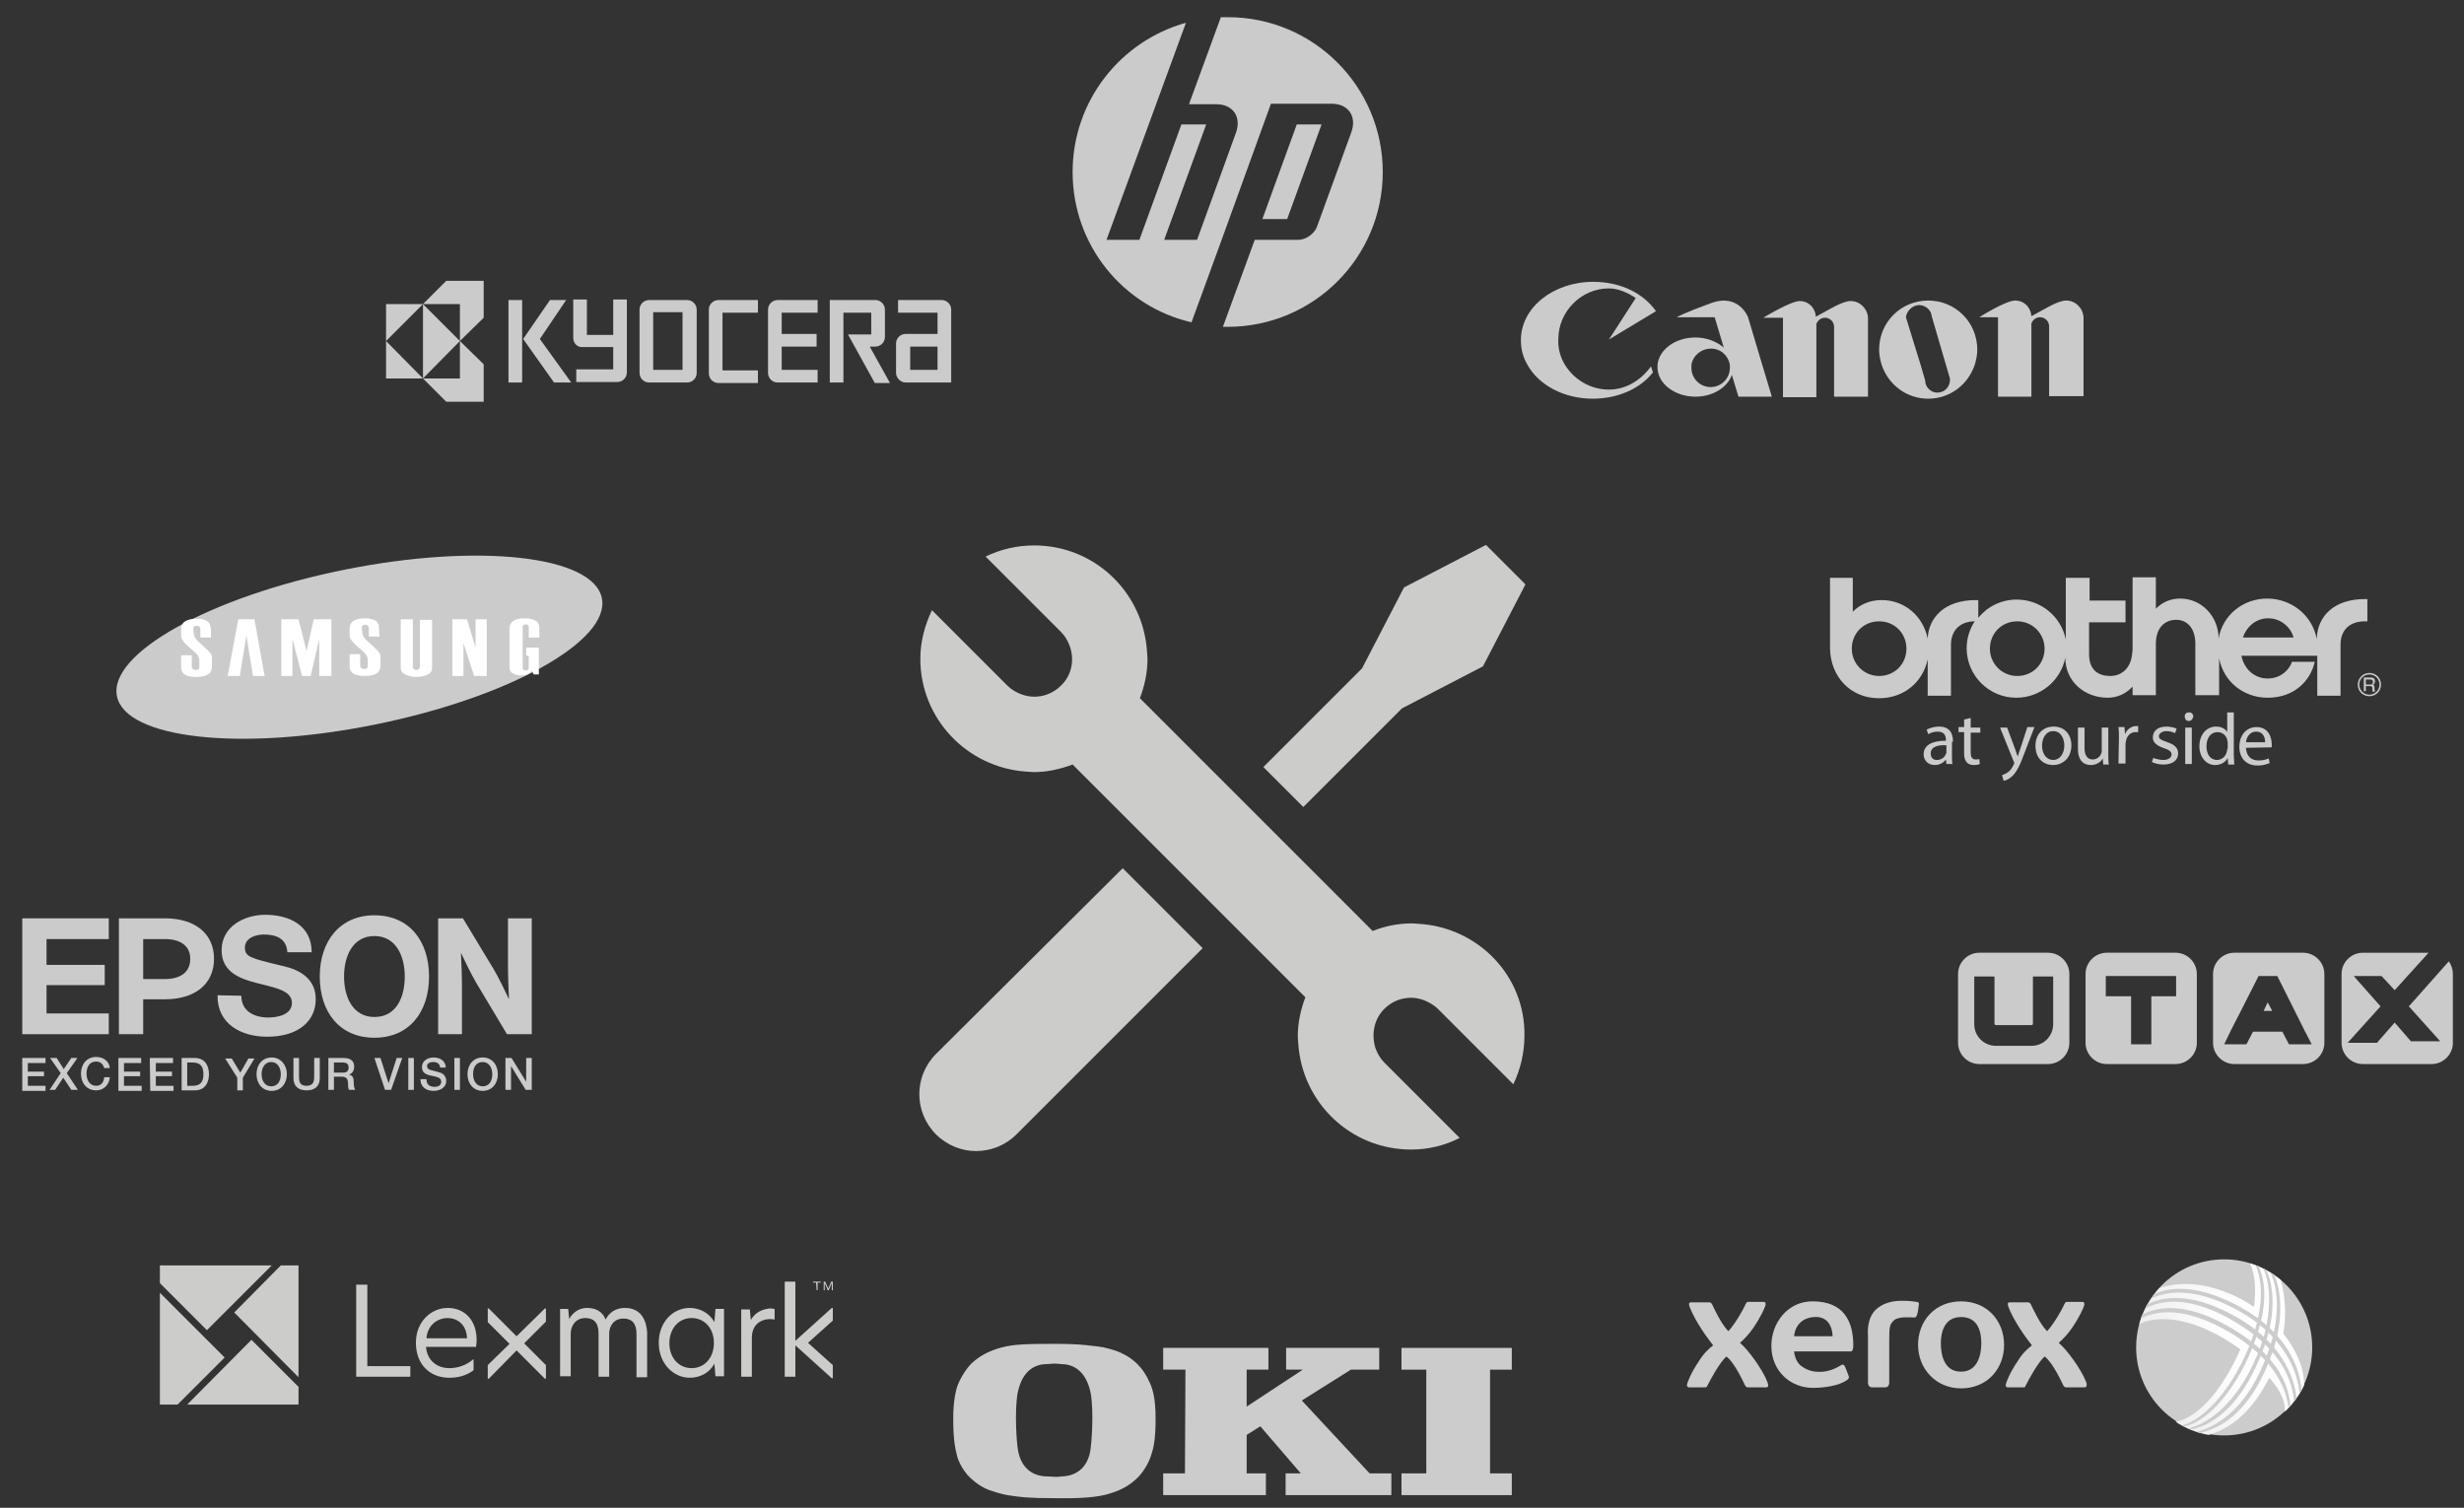 <svg enable-background="new 0 0 487 298" viewBox="0 0 487 298" xmlns="http://www.w3.org/2000/svg" xmlns:xlink="http://www.w3.org/1999/xlink"><rect x="0" y="0" width="487" height="298" fill="#333333" stroke="none"/><radialGradient id="a" cx="448.849" cy="263.674" gradientUnits="userSpaceOnUse" r="33.94"><stop offset="0" stop-color="#fff"/><stop offset=".374" stop-color="#fcfcfc"/><stop offset=".682" stop-color="#f2f2f2"/><stop offset=".966" stop-color="#e0e0e0"/><stop offset="1" stop-color="#dedede"/></radialGradient><g fill="#cccbcb"><path d="m242.6 64.6c-.3 0-.6 0-.9 0l6.3-17.2h8.6c1.5 0 3.2-1.2 3.7-2.6l6.8-18.7c1.1-3.1-.6-5.6-3.9-5.6h-12l-10 27.6-5.7 15.6c-13.5-3.1-23.5-15.2-23.5-29.7 0-14.1 9.5-25.9 22.4-29.5l-5.9 16.1-9.8 26.8h6.5l8.3-22.8h4.9l-8.3 22.8h6.5l7.7-21.2c1.1-3.1-.6-5.6-3.9-5.6h-5.4l6.3-17.2h1.4c16.9 0 30.6 13.7 30.6 30.6s-13.7 30.6-30.7 30.6zm18.6-40h-4.9l-6.8 18.7h4.9z"/><path d="m4.4 209.1h4.6v1h-3.5v1.7h3.2v.9h-3.2v1.9h3.5v1h-4.6z"/><path d="m9.9 209.1h1.3l1.4 2.2 1.5-2.2h1.2l-2.1 3 2.2 3.3h-1.3l-1.6-2.4-1.6 2.4h-1.1l2.2-3.3z"/><path d="m20.6 211.1c-.2-.7-.7-1.3-1.6-1.3-1.4 0-1.9 1.2-1.9 2.4s.6 2.4 1.9 2.4c1 0 1.5-.7 1.6-1.7h1.1c-.1 1.5-1.2 2.6-2.7 2.6-1.9 0-3-1.5-3-3.3s1.1-3.3 3-3.3c1.4 0 2.6.8 2.7 2.2z"/><path d="m23.3 209.1h4.6v1h-3.4v1.7h3.2v.9h-3.2v1.9h3.5v1h-4.6v-6.5z"/><path d="m29.6 209.1h4.6v1h-3.4v1.7h3.2v.9h-3.2v1.9h3.5v1h-4.6z"/><path d="m35.9 209.1h2.6c1.9 0 2.8 1.4 2.8 3.2 0 1.7-.8 3.2-2.8 3.2h-2.6zm1.1 5.5h1.1c1.7 0 2.1-1 2.1-2.3s-.4-2.3-2.1-2.3h-1.1z"/><path d="m46.9 213-2.4-3.8h1.3l1.7 2.8 1.6-2.8h1.2l-2.3 3.8v2.5h-1.1z"/><path d="m56.7 212.3c0 1.8-1.1 3.3-3 3.3s-3-1.5-3-3.3 1.1-3.3 3-3.3c1.8 0 3 1.5 3 3.3zm-5 0c0 1.2.6 2.4 1.9 2.4 1.4 0 1.9-1.2 1.9-2.4s-.6-2.4-1.9-2.4-1.9 1.2-1.9 2.4z"/><path d="m58 209.1h1.1v3.7c0 .9.1 1.8 1.5 1.8s1.5-1 1.5-1.8v-3.7h1.1v4c0 1.6-1 2.4-2.6 2.4s-2.6-.8-2.6-2.4z"/><path d="m64.9 209.1h3c1.4 0 2.1.6 2.1 1.7 0 1.2-.8 1.5-1 1.6.4.1.9.3.9 1.3 0 .7.1 1.4.3 1.7h-1.2c-.2-.3-.2-.6-.2-.9 0-1.2-.2-1.7-1.3-1.7h-1.5v2.6h-1.1zm1.1 2.9h1.8c.7 0 1.1-.3 1.1-1 0-.8-.5-1-1.1-1h-1.8z"/><path d="m74 209.1h1.2l1.6 5 1.6-5h1.1l-2.2 6.3h-1.2z"/><path d="m80.7 209.1h.5.6v6.3h-1.1z"/><path d="m84.3 213.4c0 1 .7 1.4 1.6 1.4 1 0 1.3-.5 1.3-1s-.3-.7-.5-.8c-.4-.2-1-.3-1.9-.5-1.1-.3-1.4-.9-1.4-1.6 0-1.3 1.2-1.9 2.3-1.9 1.3 0 2.4.7 2.4 2h-1.1c-.1-.8-.6-1.1-1.4-1.1-.5 0-1.2.2-1.2.8 0 .4.3.7.8.8.1 0 1.5.4 1.8.5.8.2 1.2 1 1.2 1.6 0 1.4-1.3 2-2.5 2-1.4 0-2.6-.7-2.6-2.3h1.2z"/><path d="m89.8 209.1h.5.6v6.3h-1.1z"/><path d="m98.4 212.3c0 1.8-1.1 3.3-3 3.3s-3-1.5-3-3.3 1.1-3.3 3-3.3 3 1.5 3 3.3zm-4.9 0c0 1.2.6 2.4 1.9 2.4 1.4 0 1.9-1.2 1.9-2.4s-.6-2.4-1.9-2.4c-1.4 0-1.9 1.2-1.9 2.4z"/><path d="m99.9 209.1h1.2l2.9 4.7v-4.7h1.1v6.3h-1.2l-2.9-4.7v4.7h-1.1z"/><path d="m74 180.9c-6.8 0-10.8 5.1-10.8 12.1s3.9 12.1 10.8 12.1 10.8-5.1 10.8-12.1-3.9-12.1-10.8-12.1zm0 20.1c-4.3 0-6-4-6-8s1.7-8 6-8 6 4 6 8-1.6 8-6 8z"/><path d="m4.4 181.5h17.1v4.1h-12.3v5.1h11.5v4h-11.5v5.6h12.3v4.1h-17.1z"/><path d="m23.5 204.4h4.8v-6.9h4.3c5.8 0 9.7-2.9 9.7-8s-3.9-8-9.7-8h-9.1zm9.1-10.9h-4.3v-7.9h4.3c3 0 5 1.3 5 3.9 0 2.7-2 4-5 4z"/><path d="m91.5 181.5h-4.9v22.9h4.7v-9.3c0-2.5-.1-4.8-.2-6.8.5 1.1 2.2 4.6 3 5.9l6.1 10.2h4.9v-22.9h-4.7v9c0 2.5.1 5 .2 7-.5-1.1-2.2-4.6-3-5.9z"/><path d="m47.7 196.8c0 3.1 2.6 4.3 5.3 4.3 1.8 0 4.7-.5 4.7-2.9 0-2.5-3.5-3-6.9-3.9-3.6-.9-7-2.3-7-6.5 0-4.7 4.5-7 8.6-7 4.8 0 9.2 2.1 9.2 7.4h-4.8c-.2-2.8-2.3-3.5-4.7-3.5-1.6 0-3.7.7-3.7 2.6 0 1.8 1.2 2.1 7 3.5 1.7.4 7 1.4 7 6.7 0 4.2-3.3 7.4-9.6 7.4-5.1 0-9.9-2.5-9.8-8.2z"/><path d="m466 135.3c0 1.3 1 2.3 2.3 2.3s2.3-1 2.3-2.3-1-2.3-2.3-2.3-2.3 1.1-2.3 2.3zm.3 0c0-1.1.9-2 2-2s2 .9 2 2-.9 2-2 2-2-.9-2-2z"/><path d="m467.6 134.3h.9c.4 0 .5.2.5.5s-.1.5-.5.5h-.9zm0 1.3h.9c.3 0 .4.2.4.5v.3c0 .2 0 .3.1.3h.4v-.1c0-.1-.1-.2-.1-.4 0-.1 0-.2 0-.3 0-.3-.1-.5-.3-.6.3-.1.4-.3.4-.7 0-.5-.3-.7-.9-.7h-1.3v2.7h.4z"/><path d="m371.4 138c5 0 8.7-3.3 9.6-7.7v7.2h4.6v-9c0-.4 0-.9 0-1.3.1-2.7 1.9-4.4 4.7-4.4-1 1.5-1.6 3.4-1.6 5.3 0 5.4 4.4 9.8 9.8 9.8 4.8 0 8.8-3.4 9.7-7.9 0 4.7 3.8 7.9 8.4 7.9 1.9 0 3.6-.8 4.9-2.2v1.7h4.6v-9.9c0-.2 0-.3 0-.5.1-3.1 1.9-4.5 4-4.5 2 0 3.7 1.4 3.8 4.5v.8 9.6h4.7v-7.3c.9 4.7 4.9 7.8 9.6 7.8 5.4 0 8.5-3.5 9.3-7.1h-4.5c-.4 1.3-2 3.3-4.8 3.3-2.5 0-4.6-1.7-5.2-4.5h15v7.9h4.6v-9c0-.4 0-.9 0-1.3.1-2.8 1.9-4.4 4.8-4.4h.5v-4.4h-.5c-6.1 0-9.4 3.4-9.5 7.9-.9-4.8-5.1-8-9.8-8s-8.8 3.2-9.6 7.9c0-4.3-3.3-7.9-7.6-7.9-1.9 0-3.5.7-4.8 2v-6.2h-4.6v13.8c0 .5 0 .7-.1 1.4-.3 2.9-2.2 4.3-4.3 4.3-2.2 0-4.2-1-4.2-4.3 0-.6 0-.8 0-1.2v-5.1h7.2v-4.3h-7.1v-4.5h-4.7v12.2c-.9-4.5-4.9-7.9-9.7-7.9-3.1 0-5.8 1.4-7.6 3.6v-3.5h-.5c-6 0-9.3 3.3-9.5 7.6-.9-4.4-4.5-7.6-9.1-7.6-2.4 0-4.3.9-5.7 2.3v-6.7h-4.5v11.6 2.4c.1 5.4 3.9 9.8 9.7 9.8zm76.9-15.8c2.9 0 4.7 2.3 5 3.8h-10c.8-2.3 2.7-3.8 5-3.8zm-49.6.6c3 0 5.4 2.4 5.4 5.4s-2.3 5.4-5.4 5.4c-3 0-5.4-2.4-5.4-5.4s2.3-5.4 5.4-5.4zm-27.3 0c3.1 0 5.4 2.4 5.4 5.4s-2.3 5.4-5.4 5.4c-3 0-5.4-2.4-5.4-5.4s2.3-5.4 5.4-5.4z"/><path d="m384.7 148.6c0 .1 0 .3-.1.4-.2.6-.8 1.2-1.8 1.2-.7 0-1.2-.4-1.2-1.3 0-1.4 1.6-1.7 3.1-1.6zm1.3-2c0-1.5-.5-3-2.8-3-.9 0-1.8.3-2.4.6l.3.9c.5-.3 1.2-.5 1.9-.5 1.5 0 1.6 1.1 1.6 1.7v.1c-2.8 0-4.4.9-4.4 2.7 0 1 .7 2.1 2.2 2.1 1 0 1.8-.5 2.2-1.1l.1.9h1.2c-.1-.5-.1-1.1-.1-1.7v-2.7z"/><path d="m389.5 141.9v1.9h1.9v1h-1.9v3.9c0 1.1.4 1.4 1 1.4.3 0 .5 0 .7-.1l.1 1c-.2.1-.6.2-1.2.2-1.2 0-1.9-.7-1.9-2.3v-4.2h-1.1v-1h1.1v-1.5z"/><path d="m396.7 143.8 1.6 4.3c.2.5.3 1 .5 1.4.1-.4.3-.9.5-1.5l1.4-4.3h1.4l-2 5.2c-.9 2.5-1.6 3.8-2.5 4.6-.7.6-1.3.8-1.6.8l-.3-1.1c.3-.1.8-.3 1.2-.6s.8-.8 1.1-1.5c.1-.1.1-.2.1-.3s0-.2-.1-.3l-2.7-6.7z"/><path d="m405.8 150.2c-1.3 0-2.2-1.2-2.2-2.8 0-1.4.7-2.9 2.2-2.9 1.6 0 2.2 1.6 2.2 2.8 0 1.7-.9 2.9-2.2 2.9zm0 1c1.7 0 3.6-1.2 3.6-3.9 0-2.2-1.4-3.7-3.5-3.7-2 0-3.6 1.4-3.6 3.8s1.5 3.8 3.5 3.8z"/><path d="m416.7 149.1c0 .7 0 1.4.1 2h-1.1l-.1-1.2c-.3.6-1.1 1.3-2.4 1.3-1.1 0-2.5-.6-2.5-3.2v-4.2h1.3v4c0 1.4.5 2.3 1.6 2.3.9 0 1.5-.6 1.7-1.2.1-.2.1-.4.1-.7v-4.4h1.3z"/><path d="m418.8 146c0-.9 0-1.6-.1-2.3h1.2l.1 1.4c.4-1 1.3-1.6 2.2-1.6h.4v1.2c-.2 0-.3 0-.5 0-1 0-1.7.7-1.9 1.7 0 .2-.1.4-.1.6v3.9h-1.4z"/><path d="m425.6 149.8c.5.2 1.3.4 2 .4 1 0 1.6-.5 1.6-1.1 0-.5-.4-.9-1.7-1.3-1.4-.5-2-1.2-2-2 0-1.2.8-2.2 2.7-2.2.8 0 1.5.2 2 .4l-.3.9c-.4-.2-1-.4-1.7-.4-.9 0-1.5.5-1.5 1s.3.7 1.7 1.2c1.5.5 2.1 1.2 2.1 2.2 0 1.3-1 2.2-2.9 2.2-.9 0-1.7-.2-2.3-.5z"/><path d="m431.9 151v-7.2h1.3v7.2zm.7-8.5c-.5 0-.8-.4-.8-.9s.3-.8.9-.8c.5 0 .8.4.8.8-.1.5-.4.9-.9.9z"/><path d="m440.2 148c0 .2 0 .4-.1.6-.2 1-1.1 1.6-1.9 1.6-1.4 0-2.1-1.2-2.1-2.7 0-1.6.8-2.8 2.2-2.8 1 0 1.7.7 1.9 1.5 0 .2.1.4.1.6v1.2zm0-7.2v3.9c-.3-.6-1.1-1.1-2.2-1.1-1.8 0-3.3 1.5-3.3 3.9 0 2.2 1.4 3.7 3.1 3.7 1.2 0 2.1-.6 2.5-1.4l.1 1.3h1.2c0-.5-.1-1.2-.1-1.9v-8.4z"/><path d="m443.9 146.7c.1-.9.7-2.1 2-2.1 1.5 0 1.8 1.3 1.8 2.1zm5.1 1c0-.2 0-.4 0-.6 0-1.3-.6-3.4-3-3.4-2.1 0-3.4 1.7-3.4 3.9s1.3 3.7 3.6 3.7c1 0 1.7-.2 2.4-.5l-.2-.9c-.5.2-1.1.4-2 .4-1.3 0-2.4-.7-2.5-2.5z"/><path d="m309.3 72.1c1.8 2.9 5 4.9 8.7 4.9 5.4 0 8.3-4.6 8.3-4.6l.4 1.2c-2.5 3.2-6.9 5.2-11.9 5.2-5.7 0-10.7-2.7-12.9-6.7-.9-1.5-1.3-3.1-1.3-4.9 0-6.4 6.4-11.5 14.3-11.5 5.6 0 10 2.4 12.4 5.8l-9.3 5.6 5.3-8.2c-1.5-1-3.4-1.9-5.3-1.9-5.5 0-10 4.6-10 10-.1 1.9.4 3.6 1.3 5.1z"/><path d="m334.3 72.1v.6c0 2.1 1.7 3.8 3.8 3.8s3.8-1.7 3.8-3.8c0-.2 0-.4 0-.6-.3-1.8-1.8-3.2-3.7-3.2-2 0-3.6 1.4-3.9 3.2zm14 0 1.9 6.3h-6.6l-1.3-4.3c-.9 2.5-3.8 4.3-7.2 4.3-4.1 0-7.5-2.6-7.5-5.8 0-.2 0-.3 0-.5.3-3 3.5-5.4 7.5-5.4 2.2 0 4.2.8 5.6 2l-1.8-6h-7.5s1.3-.8 6.8-2.8 7.3 2.8 7.3 2.8z"/><path d="m369.2 72.1v6.3h-6.7v-6.3-7.5c0-1-.8-1.8-1.8-1.8-.8 0-1.4.5-1.7 1.2v8.2 6.3h-6.6v-6.3-9.4h-3.9s5.4-3.3 7.2-3.3 3.1 1.4 3.2 3.1c2.6-1.4 5.2-3.1 6.9-3.1 1.8 0 3.3 1.5 3.4 3.3z"/><path d="m379.6 72.1.9 3.1c0 1.3 1.1 2.4 2.4 2.4 1.4 0 2.5-1.1 2.5-2.5 0-.1 0-.2 0-.3l-.8-2.7-2.8-9.6c-.1-1.2-1.2-2.2-2.5-2.2s-2.5 1.2-2.6 2.4zm10.7 0c-1.3 3.9-4.9 6.7-9.2 6.7s-7.9-2.8-9.2-6.7c-.3-1-.5-2-.5-3 0-5.4 4.3-9.7 9.7-9.7s9.7 4.3 9.7 9.7c0 1-.2 2-.5 3z"/><path d="m401.5 72.1v6.3h-6.6v-6.3-9.4h-3.7s5.2-3.3 7.1-3.3c1.8 0 3.1 1.4 3.2 3.1 2.6-1.4 5.2-3.1 6.9-3.1 1.8 0 3.3 1.5 3.4 3.3v9.3 6.3h-6.8v-6.3-7.5c0-1-.8-1.8-1.8-1.8-.8 0-1.4.5-1.7 1.2z"/><path d="m103.2 59.3v16.3h-2.7v-16.3z"/><path d="m106.7 67 5.2-7.7h-3.2l-5.3 7.7 6.1 8.6h3.4z"/><path d="m179 75.6h9v-14.4c0-1.1-.9-1.9-1.9-1.9h-8.6v2.5h7.8v4.2h-6.3c-1.1 0-1.9.9-1.9 1.9v5.8c0 1 .9 1.9 1.9 1.9zm.9-7.1h5.4v4.6h-5.4z"/><path d="m173 59.3c1.1 0 1.9.9 1.9 1.9v5.4c0 1.1-.9 1.9-1.9 1.9 0 0-.8 0-1.1 0l4 7.2h-3l-5.3-9.6h4.6v-4.3h-5.5v13.8h-2.7v-16.3z"/><path d="m151.8 61.2c0-1.1.9-1.9 1.9-1.9h7.9v2.5h-7.1v4.2h6.9v2.5h-6.9v4.6h7.1v2.5h-7.9c-1.1 0-1.9-.9-1.9-1.9z"/><path d="m140.1 61.2c0-1.1.9-1.9 1.9-1.9h7.8v2.5h-7v11.4h7v2.5h-7.8c-1.1 0-1.9-.9-1.9-1.9z"/><path d="m126.4 61.2c0-1.1.9-1.9 1.9-1.9h7.5c1.1 0 1.9.9 1.9 1.9v12.5c0 1.1-.9 1.9-1.9 1.9h-7.5c-1.1 0-1.9-.9-1.9-1.9zm2.7 11.9h5.8v-11.4h-5.8z"/><path d="m113.3 66.8v-7.6h2.7v7h5.2v-7h2.7v14.4c0 1.1-.9 1.9-1.9 1.9h-8.1v-2.5h7.3v-4.4c-.3 0-6 0-6 0-1 .1-1.9-.7-1.9-1.8z"/><path d="m83.6 60.1h-7.3v7.3z"/><path d="m83.6 74.8h-7.3v-7.4z"/><path d="m83.6 74.8 7.3-7.4-7.3-7.3z"/><path d="m90.9 60.1h-7.3l4.6-4.6h7.4v7.3l-4.7 4.6z"/><path d="m90.9 74.8h-7.3l4.6 4.6h7.4v-7.4l-4.7-4.6z"/><ellipse cx="71.1" cy="127.9" rx="48.9" ry="15.6" transform="matrix(.98 -.198 .198 .98 -23.965 16.649)"/></g><path d="m41.6 124.1c0-1.2-.9-1.8-2.7-1.8-2.1 0-3.1.7-3.1 2v1.3c0 .4.1.7.4 1.1s1 1.1 2.2 2.1c.7.6 1 1.2 1 1.7v1.4c0 .2-.1.5-.7.5-.7 0-.8-.4-.8-.6v-2.3h-2.1v2.4c0 1.3 1 1.9 3 1.9 2.1 0 3.1-.7 3.1-2.1v-1.5c0-.5-.1-.9-.4-1.2-.3-.4-1.1-1.1-2.2-2.1-.7-.6-1-1.2-1-1.7l-.1-.8c0-.8.5-.7.7-.7.4 0 .7.2.7.6v1.7h2.1v-1.9z" fill="#fff"/><path d="m47.1 122.4-2.1 11.2h2.4l1.3-8 1.3 8h2.3l-2-11.2z" fill="#fff"/><path d="m57.8 133.6v-7.3l1.9 7.3h1.7l1.7-7.3v7.3h2.4v-11.2h-3.5l-1.4 6.3-1.6-6.3h-3.4v11.2z" fill="#fff"/><path d="m74.9 124.1c0-.6-.2-1.1-.6-1.4-.5-.3-1.2-.5-2.1-.5-2.1 0-3.1.7-3.1 2v1.3c0 .4.1.7.4 1.1s1 1.1 2.2 2.1c.7.6 1 1.2 1 1.7v1.2c0 .3-.1.4-.2.5s-.3.1-.5.1c-.7 0-.8-.4-.8-.6v-2.3h-2.1v2.4c0 1.3 1 1.9 3 1.9 2.1 0 3.1-.7 3.1-2.1v-1.5c0-.5-.1-.9-.4-1.2-.3-.4-1.1-1.1-2.2-2.1-.7-.6-1-1.2-1-1.7l-.1-.8c0-.8.5-.7.7-.7.4 0 .7.2.7.6v1.7h2.1z" fill="#fff"/><path d="m83 131.8c0 .1-.1.6-.7.6s-.7-.4-.7-.6v-9.4h-2.4v9.5c0 .7.3 1.1.9 1.4s1.4.5 2.2.5c.9 0 1.7-.2 2.3-.5s.8-.8.8-1.4v-9.4h-2.4z" fill="#fff"/><path d="m91.6 133.6v-6.5l2.1 6.5h2.5v-11.2h-2.2v5.6l-1.7-5.6h-2.9v11.2z" fill="#fff"/><path d="m104 128.3v1.3h.3.2v.2 2.2c0 .2-.1.3-.2.4s-.2.1-.4.1c-.6 0-.6-.4-.6-.5v-8.1c0-.1 0-.5.6-.5s.6.4.6.5v2.1h2.1v-1.9c0-.6-.2-1.1-.7-1.4s-1.2-.5-2.2-.5c-2 0-3 .7-3 2v7.6c0 .6.2 1.1.7 1.3.5.3 1 .4 1.7.4.6 0 1.3-.2 1.8-.7l.2-.2.1.2.3.5h1v-5.3h-2.5z" fill="#fff"/><path d="m405.8 202.4c0 2.4-1.9 4.3-4.3 4.3h-7c-2.4 0-4.3-1.9-4.3-4.3v-9.4h4v9.3c0 .2.1.3.3.3h7c.2 0 .3-.1.3-.3v-9.3h4zm-1-14.1h-13.6c-2.3 0-4.2 1.9-4.2 4.2v13.6c0 2.3 1.9 4.2 4.2 4.2h13.6c2.3 0 4.2-1.9 4.2-4.2v-13.6c0-2.3-1.9-4.2-4.2-4.2z" fill="#cccbcb"/><path d="m430.2 196.9h-5v9.5h-4v-9.5h-5v-4h13.9v4zm-.2-8.6h-13.6c-2.3 0-4.2 1.9-4.2 4.2v13.6c0 2.3 1.9 4.2 4.2 4.2h13.6c2.3 0 4.2-1.9 4.2-4.2v-13.6c0-2.3-1.9-4.2-4.2-4.2z" fill="#cccbcb"/><path d="m447.4 199.8h1.7l-.9-1.7z" fill="#cccbcb"/><path d="m452.4 206.4-1.3-2.5h-5.8l-1.3 2.5h-4.4l1.3-2.7 2-3.9 3.5-6.9h3.7l3.5 7 2 4 1.3 2.5zm2.8-18.1h-13.6c-2.3 0-4.2 1.9-4.2 4.2v13.6c0 2.3 1.9 4.2 4.2 4.2h13.6c2.3 0 4.2-1.9 4.2-4.2v-13.6c0-2.3-1.9-4.2-4.2-4.2z" fill="#cccbcb"/><path d="m476.1 198.9 6.2 6.9h-5.8l-3.2-3.7-3.5 4h-5.8l6.5-7.2-5.3-6h5.5l2.6 2.8 6.7-7.4h-13c-2.3 0-4.2 1.9-4.2 4.2v13.6c0 2.3 1.9 4.2 4.2 4.2h13.6c2.3 0 4.2-1.9 4.2-4.2v-13.6c0-.9-.3-1.8-.8-2.5z" fill="#cccbcb"/><path d="m31.6 255.5v22.1h3.5l9.3-9.3zm5.4 22.1h22v-3.5l-9.3-9.3zm9.3-18.2 12.7 12.8v-22.1h-3.5zm7.4-9.3h-22.1v3.5l9.3 9.3zm83 20.3c-2.5 0-4.4-2-4.4-4.9 0-3 1.9-5 4.4-5s4.4 2 4.4 4.9c0 3-1.9 5-4.4 5m4.5-9.1c-1-1.8-2.9-2.8-4.9-2.8-3.2 0-6.1 2.7-6.1 6.9s3 6.9 6.1 6.9c2 0 3.9-.9 4.9-2.8l.2 2.5h1.7v-13.3h-1.7zm23.1-8-.6 1.4-.6-1.4h-.3v1.7h.2v-1.4l.6 1.4h.2l.6-1.4v1.4h.2v-1.7zm-15.9 7.6-.2-2.1h-1.7v13.3h2.1v-7.7c0-3.1 2.5-4 4.5-3.6v-2.1c-.3 0-.5-.1-.9-.1-1.2.1-2.9.6-3.8 2.3m-24.9-2.4c-1.8 0-3.1.9-3.8 2.3-.6-1.5-1.8-2.3-3.7-2.3-1.6 0-2.9 1-3.5 2.2l-.2-2h-1.6v13.3h2.1v-8.4c0-1.6 1-3.1 2.9-3.1 1.8 0 2.6 1.1 2.6 3v8.6h2.1v-8.5c0-1.6 1-3 2.8-3s2.6 1.1 2.6 3v8.6h2.1v-8.9c-.2-2.8-1.5-4.8-4.4-4.8m33.7 6.5v-11.7h-2.1v18.8h2.1v-6.2l7.2 6.5h.2v-2.6l-4.9-4.4 4.9-4.4v-2.5h-.2zm-84.6-11.1h-2.2v18.2h10.7v-2.1h-8.5zm29.5 10.2-5.5-5.5h-.2v2.7l4.3 4.3-4.3 4.2v2.7h.2l5.5-5.6 5.6 5.6h.2v-2.7l-4.3-4.3 4.3-4.3v-2.6h-.2zm59.3-9.1h.2v-1.5h.6v-.2h-1.5v.2h.6zm-77.1 9.5c.1-2.2 1.8-4 4.2-4 1.8 0 3.7 1.2 3.8 4zm4.2-6c-3.3 0-6.3 2.7-6.3 6.9s2.7 6.9 6.6 6.9c1.7 0 3.4-.4 4.8-1.5v-2.2c-1.5 1.3-3.2 1.8-4.8 1.8-2.4 0-4.4-1.5-4.6-4.2h9.9c0-.3.1-.9.1-1.1.1-4.3-2.5-6.6-5.7-6.6" fill="#cccccb"/><path d="m185 208.3c-4.4 4.4-4.4 11.5 0 15.9 2.2 2.2 5.1 3.3 7.9 3.3 2.9 0 5.8-1.1 8-3.3l36.8-36.8-15.8-15.8z" fill="#cccccb"/><path d="m277.1 140 16-8.3 8.4-16.2-7.8-7.8-16.2 8.4-8.3 16-19.5 19.5 7.9 7.9z" fill="#cccccb"/><path d="m280.6 182.6-1.5-.1c-2.7 0-5.3.5-7.8 1.5l-46-46c.9-2.4 1.5-5 1.5-7.8l-.1-1.5c-.8-11.7-10.4-20.9-22.3-20.9-3.5 0-6.7.8-9.6 2.2l14.9 14.9c.8.8 1.3 1.7 1.7 2.7 1 2.7.5 5.8-1.7 7.9-1.5 1.5-3.4 2.2-5.3 2.2-.9 0-1.8-.2-2.6-.5-1-.4-1.9-.9-2.7-1.7l-14.9-14.9c-1.4 2.9-2.3 6.2-2.3 9.6 0 11.9 9.3 21.5 20.9 22.3l1.5.1c2.7 0 5.3-.6 7.7-1.5l46 46c-.9 2.4-1.5 5-1.5 7.7l.1 1.5c.8 11.7 10.4 20.9 22.3 20.9 3.4 0 6.7-.8 9.6-2.3l-14.9-14.9c-.8-.8-1.3-1.7-1.7-2.7-.9-2.7-.4-5.8 1.7-7.9 1.5-1.5 3.4-2.2 5.3-2.2.9 0 1.8.2 2.6.5.9.4 1.9.9 2.7 1.7l14.9 14.9c1.4-2.9 2.2-6.2 2.2-9.6.2-11.7-9-21.3-20.7-22.1z" fill="#cccccb"/><path clip-rule="evenodd" d="m221.6 267.4c1.5.7 2.5 1.5 3.2 2.2 1 1 1.7 2 2.5 3.8.5 1.1 1.1 2.9 1.1 7s-.4 5.8-.9 7.3-1.4 3-2.5 4.2c-1.7 1.7-3.4 2.6-5.7 3.3-2.2.7-5.5 1-11 .9-5.1 0-6.6-.2-9.2-.6-1.1-.2-3.4-.8-4.7-1.5-1-.5-2.4-1.6-3.2-2.5-.9-1.1-1.8-2.6-2.1-4-.3-1.2-.7-3-.7-7.1 0-3.4.5-5.8 1-6.9.6-1.5 1.9-3.4 2.7-4.1 1.7-1.6 3.7-2.5 5.9-3.1 2.3-.6 4.8-.7 10.5-.7 5.3 0 7.5.4 9.7.7-.3 0 1.7.3 3.4 1.1zm-13.1 24.5c.5 0-1.5-.1-1.5-.1-3.2 0-5.5-2-5.9-5.9-.1-.8-.3-3.1-.3-5.7 0-2.5.2-4.1.3-4.7.7-3.7 2.6-5.9 5.9-5.9 0 0 1.1-.1 1.5-.1s1.2.1 1.2.1c3.2 0 5.2 2.2 5.9 5.9.1.6.3 2.2.3 4.7 0 2.6-.2 5-.3 5.7-.3 3.8-2.6 5.9-5.9 5.9-.1.1-1.6.1-1.2.1z" fill="#ccc" fill-rule="evenodd"/><path clip-rule="evenodd" d="m246.4 291.2v-7.6l2.7-1.7 8 9.3h-3v4.3h20.9v-4.3h-4.3l-13.4-14.4 9.7-6.1h5.6v-4.3h-18.4v4.3h3.3l-11.1 7.3v-7.3h4.3v-4.3h-20.8v4.3h4.4l-.1 20.5h-4.3v4.3h20.3v-4.3z" fill="#ccc" fill-rule="evenodd"/><path clip-rule="evenodd" d="m294.5 291.2v-20.4-.1h4.3v-4.3h-21.8v4.3h4.9v.1 20.4h-4.9v4.3h21.8v-4.3z" fill="#ccc" fill-rule="evenodd"/><circle cx="439.6" cy="266.3" fill="#ccc" r="17.4"/><path d="m455.4 273.8c0-3.5-1.6-7.1-4.1-10.2.7-4.4.2-8-.5-10.6-1.8-1.5-3.8-2.6-6.1-3.3 1.1 2.3 1.2 5.3.8 8.6-1.8-1.2-3.6-2.2-6.1-3.1-5.1-1.9-9.5-1.7-12.6-.6-1.8 2-3.2 4.4-4 7.1 5.5-2.6 13.5.2 20 5-4.8 10.7-9.9 13.8-12.8 14.3 1.9 1.3 4.2 2.2 6.5 2.6 5.3-1.5 9.2-5.7 12-11.3 2.4 2.6 3.2 4.9 3.1 6.7 1.6-1.5 2.9-3.3 3.8-5.2z" fill="url(#a)"/><path d="m378.8 257.3c-.6-.1-1.6-.2-2.4-.2s-3.4-.2-5.5 1.6-1.7 5.2-1.7 5.2v9.2s-.1 1.1.8 1.1h2.6c.9 0 .8-1.1.8-1.1v-8.4c0-2.5.1-3 1-3.8 1-.8 3.4-.5 4-.5.3 0 .5-.5.5-.5s.3-1.2.3-1.7c.1-.6.2-.8-.4-.9z" fill="#ccc"/><path d="m391.6 265.5c0 2.2-.7 5.6-4 5.6-3.4 0-4-3.4-4-5.6s.7-5.2 4-5.2c3.4 0 4 3 4 5.2zm-4-8.3c-5.1 0-8.5 3.8-8.5 8.6 0 4.7 3.5 8.6 8.5 8.6 5.1 0 8.5-3.8 8.5-8.6s-3.4-8.6-8.5-8.6z" fill="#ccc"/><path d="m349.4 273.4s-.4-1.5-2.5-4.5c-1.2-1.7-2.2-2.8-3-3.5.7-.6 1.7-1.6 2.6-2.9 1.7-2.5 2.3-4.1 2.4-4.4s.2-.8-.4-.8-.5 0-3 0c0 0-.3 0-.4.3 0 .1-.1.1-.2.4-.3.7-1.9 3.6-3.3 5.1-1.5-1.5-3-4.9-3.2-5.3s-.5-.4-.5-.4h-3.7c-.6 0-.3.7-.3.7s.4 1.5 2.4 4.6c.9 1.4 1.7 2.4 2.3 3.2-.8.6-1.9 1.6-2.8 3.1-1.7 2.5-2.2 4.1-2.3 4.4s-.2.8.4.8h3.1s.3 0 .4-.2c0-.1.1-.2.2-.4.4-.8 2.2-4.2 3.6-5.5 1.6 1.1 3.5 5.3 3.7 5.7s.5.4.5.4h3.7c.6 0 .3-.8.3-.8z" fill="#ccc"/><path d="m412.4 273.4s-.4-1.5-2.5-4.5c-1.2-1.7-2.2-2.8-3-3.5.7-.6 1.7-1.6 2.6-2.9 1.7-2.5 2.3-4.1 2.4-4.4s.2-.8-.4-.8-.5 0-3 0c0 0-.3 0-.4.3 0 .1-.1.1-.2.4-.3.7-1.9 3.6-3.3 5.1-1.5-1.5-3-4.9-3.2-5.3s-.5-.4-.5-.4h-3.7c-.6 0-.3.7-.3.7s.4 1.5 2.4 4.6c.9 1.4 1.7 2.4 2.3 3.2-.8.6-1.9 1.6-2.8 3.1-1.7 2.5-2.2 4.1-2.3 4.4s-.2.8.4.8h3.1s.3 0 .3-.2c0-.1.1-.2.2-.4.4-.8 2.2-4.2 3.6-5.5 1.6 1.1 3.5 5.3 3.7 5.7s.5.4.5.4h3.7c.6 0 .4-.8.4-.8z" fill="#ccc"/><path d="m365 272.8c-1.6 1.1-4.5 1.5-6.7 1.5-4.5 0-8.2-3.4-8.2-8.3 0-4.5 3.2-8.8 8.1-8.8 6.3 0 8.1 4 8.1 8.8 0 0 0 1.1-.5 1.1h-11.2s.1 1.8 1.3 2.8c1.1.8 2.3 1.4 4.5 1.2 1.9-.2 3.5-1.3 3.5-1.3s.5-.4.8.4c.3.7.7 1.8.7 1.8s.2.4-.4.8zm-10.4-8.7h7.6s.1-4.1-3.7-3.8-3.9 3.8-3.9 3.8z" fill="#ccc"/><path d="m449.1 267.4c2.2-6.2 1.9-12 .4-15.4-.2-.2-.4-.3-.7-.4 1.6 3.4 1.8 9.2-.5 15.6-3.8 10.7-9.5 14.5-14.1 15.8.2.1.5.2.7.2 5-1.2 10.4-5.1 14.2-15.8z" fill="#ccc"/><path d="m447.5 266.2c2.3-6.3 2-11.9.4-15.2-.2-.1-.4-.2-.6-.3 1.7 3.3 1.6 9.7-.5 15.4-3.8 10.4-9.8 15.1-14.2 16.2.2.1.3.1.5.2 4.4-.8 10.3-5 14.4-16.3z" fill="#ccc"/><path d="m445.8 264.7c2.8-7.9 1.6-12.3.6-14.4-.2-.1-.4-.2-.6-.2 1.3 2.8 2.1 8.6-1.9 17.5-4.5 9.9-10.1 13.6-12.7 14.1.2.1.3.2.5.2 4.7-.8 10.8-7.8 14.1-17.2z" fill="#ccc"/><path d="m443.2 259.5c6.2 3.6 10.7 9.4 11.3 15.9.1-.2.2-.4.4-.6-.5-6.6-5-12.4-11.3-16-6.2-3.6-12.7-5.3-17.7-3.1-.2.3-.4.6-.6.9 5-2.4 11.6-.8 17.9 2.9z" fill="#ccc"/><path d="m442.3 261.6c6.6 4 10.6 9.3 11.1 15.3.2-.2.3-.4.5-.6-.7-6.4-5.1-12-11.2-15.6-6.6-3.9-13.2-5.5-18.3-2.9-.1.2-.3.5-.4.8 5.1-2.7 11.7-1.1 18.3 3z" fill="#ccc"/><path d="m441.7 262.9c-6.6-4.1-13.2-5.7-18.3-3.1-.1.3-.2.5-.3.8 5.1-2.6 11.6-.9 18.2 3.1 6.3 3.9 10.3 8.8 11 14.5.1-.1.2-.3.4-.4-.5-5.9-4.6-11-11-14.9z" fill="#ccc"/></svg>